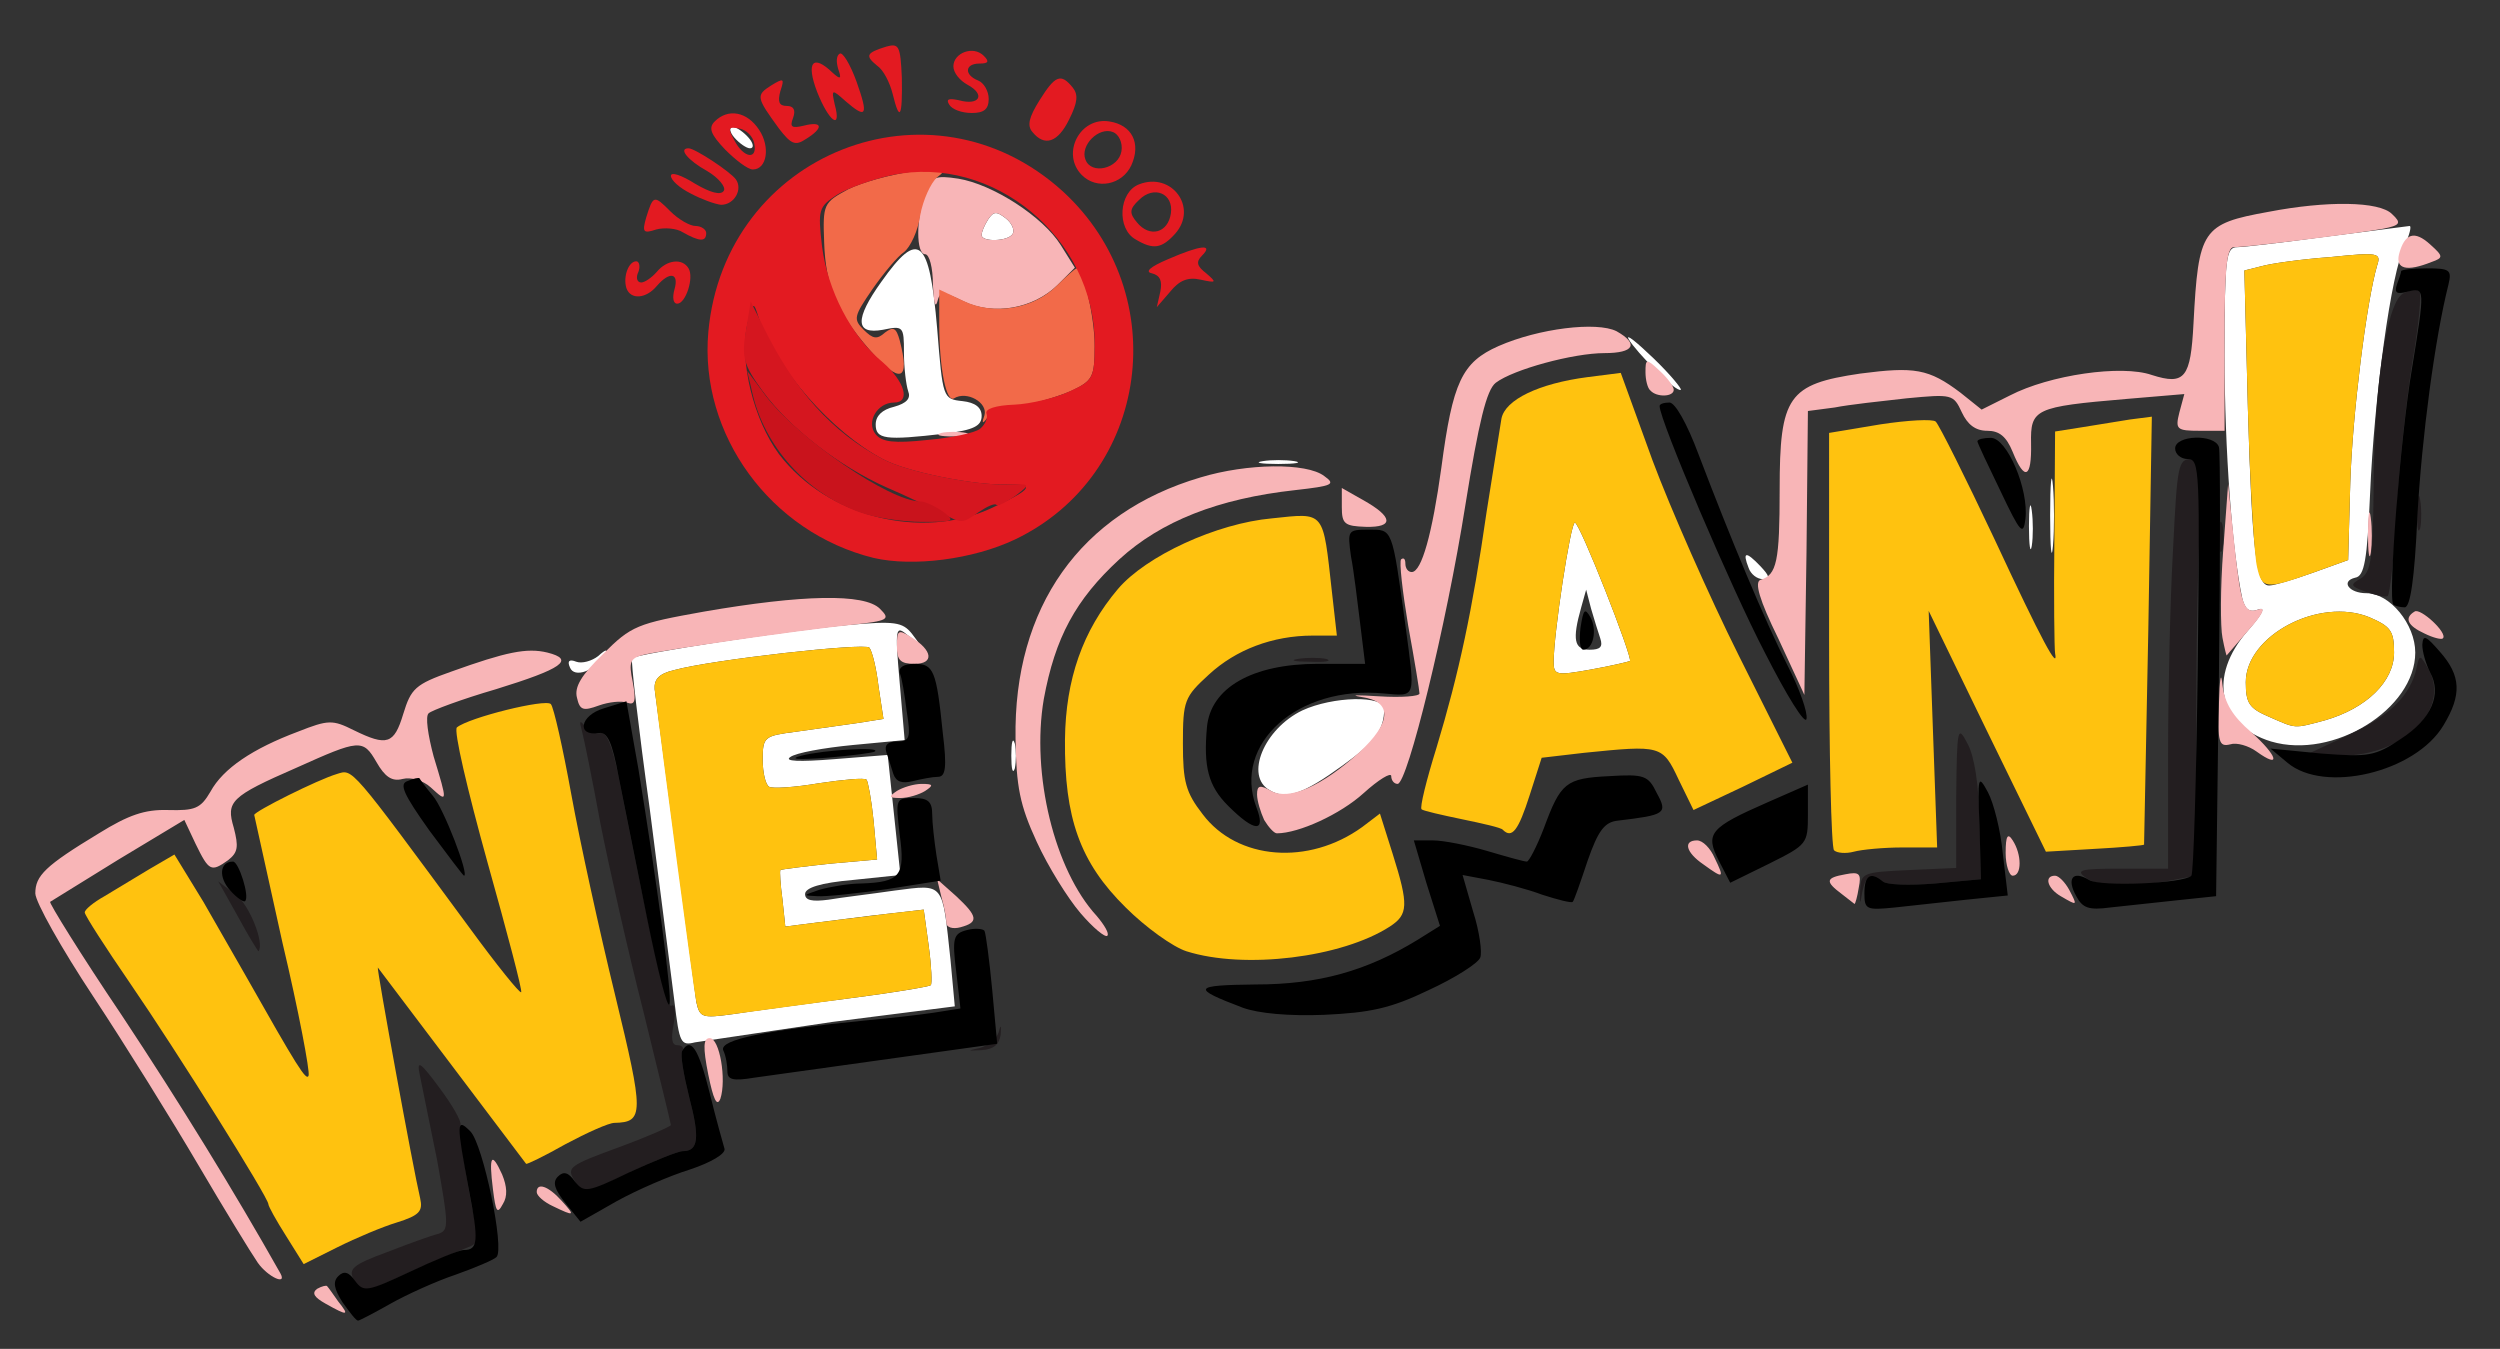 <svg xmlns="http://www.w3.org/2000/svg" width="354" height="191" viewBox="0 0 3540 1910" xmlns:v="https://vecta.io/nano"><rect x="0" y="0" width="3540" height="1910" fill="#333333" stroke="none"/><path d="M955 1418l-35-273c-16-115-27-211-25-213 5-6 227-40 306-47 66-6 77-4 90 12 13 17 13 17-5 3-18-15-19-13-12 67l7 81-74 7c-41 4-80 11-88 17-9 6 12 7 62 3l76-6 9 85 9 85-67 7c-46 4-68 11-68 20s10 11 33 8c17-3 60-8 94-13 71-9 67-13 79 99l6 65-173 22-195 29c-20 5-22 1-29-58zm245-4c63-8 116-17 118-19s1-27-3-56l-7-51-52 6c-28 3-72 9-97 12l-47 6-4-38c-3-22-4-40-3-42 1-1 33-5 70-9l67-6-5-55c-3-30-8-56-10-58-3-3-33 0-67 5-35 6-67 8-71 5-5-3-9-20-9-38 0-33 2-34 48-40l85-12 38-6-7-46c-3-26-9-50-13-55-7-7-223 17-277 32-21 5-28 13-27 27l59 443c5 22 8 23 52 17 26-4 99-14 162-22zm598-295c-36-20-8-87 46-113 43-20 116-22 116-2 0 29-13 47-59 80-55 40-80 49-103 35zm-366-49c0-19 2-27 5-17 2 9 2 25 0 35-3 9-5 1-5-18zm1784-20c-75-23-90-92-33-157 20-23 26-34 15-30-13 5-19 0-23-16-14-65-25-209-25-344 0-139 2-153 18-153 9 0 67-7 127-15l117-15c3 0 0 12-7 28-19 37-43 212-49 352-4 93-8 116-21 118-21 5-9 22 16 22 33 0 69 44 69 84 0 80-116 152-204 126zm76-30c59-17 98-55 98-96 0-31-5-37-35-50-71-29-175 26-175 92 0 30 5 37 33 49 39 17 34 17 79 5zm-17-209l50-18 3-109c3-97 23-257 38-308 6-18 2-19-66-12-41 3-84 9-98 13l-24 6 5 196c6 205 12 252 31 250 6 0 33-8 61-18zM807 945c-4-9-1-12 9-8 8 3 22-1 31-8 11-10 14-10 9-2-13 23-43 34-49 18zm1393-8c0-40 24-197 30-197 7 0 82 191 78 196-2 1-27 7-55 12-50 9-53 8-53-11zm66-33c-3-9-9-28-13-42l-7-27-7 25c-13 46-10 60 12 60 15 0 19-4 15-16zm210-100c-9-23-4-24 17-2 13 14 14 18 3 18-8 0-17-7-20-16zm427-74c0-47 2-66 4-42 2 23 2 61 0 85-2 23-4 4-4-43zm-30 15c0-27 2-38 4-22 2 15 2 37 0 50-2 12-4 0-4-28zm-1085-92c12-2 32-2 45 0 12 2 2 4-23 4s-35-2-22-4zm-548-52c0-12 9-21 26-25 18-5 24-12 20-22-3-9-6-33-6-55 0-37-1-38-30-32-39 7-40-15-2-68 53-75 68-62 79 66 8 99 8 100 36 103 18 2 27 9 27 21 0 14-11 20-52 25-85 10-98 8-98-13zm1105-76c-16-16-34-36-39-45-4-8 11 4 35 27s41 44 39 45c-3 2-18-10-35-27zm-955-192c0-5 4-14 9-22 8-12 12-12 25-2 9 7 13 17 10 22-6 11-44 12-44 2zm-350-138c-7-8-8-15-2-15 5 0 15 7 22 15s8 15 2 15c-5 0-15-7-22-15z" fill="#fff"/><g fill="#f8b5b7"><path d="M461 1846c-16-9-20-15-12-21 7-4 13-5 14-4 2 2 9 12 16 22 16 20 14 21-18 3zm-96-58c-9-13-47-75-84-138s-104-171-149-239-82-134-82-146c0-25 14-39 90-85 42-26 65-34 98-33 38 1 46-2 60-26 18-33 60-61 124-85 43-17 49-17 79-2 47 23 57 20 70-23 11-36 17-42 68-60 78-28 107-34 136-27 40 10 21 23-73 52-48 14-91 30-95 34-5 4-1 31 7 61 20 66 20 66-4 44-11-10-28-15-40-12-15 4-25-3-37-24-19-33-24-32-113 8-94 41-100 48-89 85 7 27 6 35-8 46-24 17-27 16-46-23l-16-34-93 56-97 60c-2 1 43 74 101 160 84 127 159 249 225 366 10 18-18 5-32-15zm333-104c-6-48-2-54 13-21 7 17 8 31 1 42-8 15-10 11-14-21zm85 24c-13-6-23-15-23-20 0-14 16-9 35 12 20 22 19 23-12 8zm220-186c-8-40-7-52 2-52 14 0 24 59 15 86-5 12-10 0-17-34zm527-229c-18-21-46-66-62-101-24-52-29-78-30-146-3-186 92-320 262-370 66-20 150-21 175-2 17 12 12 14-41 20-109 12-190 44-249 98-62 57-91 111-107 198-18 106 15 242 75 307 11 13 18 25 15 28s-20-11-38-32zm-190 14c0-7-3-23-7-37l-6-25 27 24c31 29 32 37 6 44-11 3-20 0-20-6zm1268-41c-24-18-23-23 5-28 20-4 23-1 19 19-2 13-5 23-6 23l-18-14zm310 3c-19-11-24-29-8-29 5 0 14 9 20 20 12 23 12 23-12 9zm-506-45c-25-17-29-34-9-34 8 0 19 11 25 25 14 29 13 30-16 9zm428-16c0-25 3-29 10-18 13 20 13 50 0 50-5 0-10-15-10-32zm-1050-47c-5-11-10-27-10-36 0-13 4-14 20-5 25 14 72-7 124-54 47-43 48-73 4-79-18-3-7-3 25-1 31 2 57 0 57-4s-7-47-16-96c-8-48-13-91-10-94 4-3 6 0 6 6 0 7 4 12 9 12 14 0 29-54 42-148 16-121 29-149 81-172 57-25 139-35 167-21 32 18 25 31-17 31-44 0-129 23-154 42-13 10-24 55-43 173-27 171-82 395-96 395-5 0-9-5-9-11s-18 5-39 24c-33 30-92 57-123 57-4 0-12-9-18-19zm-520-41c8-5 24-10 35-10 17 0 17 2 5 10-8 5-24 10-35 10-17 0-17-2-5-10zm1925-56c-11-8-28-13-37-10-16 4-18-3-16-57 1-37 3-48 5-27 3 25 14 44 41 67 37 33 43 53 7 27zM817 988c-4-15 6-32 37-62 40-40 48-43 143-60 139-24 227-26 249-4 15 15 13 17-42 23-76 8-262 35-292 42-20 5-22 10-16 39 5 27 3 33-8 29-8-3-26-1-40 4-22 8-27 7-31-11zm1701-84c-27-55-34-80-25-83 23-7 27-26 27-128 0-132 12-149 114-164 77-10 97-7 142 27l30 24 40-20c56-29 158-44 201-29 47 15 55 4 59-73 7-133 12-141 106-158 83-16 157-15 175 3 14 13 12 16-13 21-32 6-191 26-211 26-10 0-13 31-13 130v130h-35c-33 0-35-2-29-26l7-26-83 7c-129 11-135 14-134 63s-9 54-26 12c-9-22-19-30-36-30s-28-9-36-26c-12-26-14-26-78-20-36 4-82 9-102 13l-38 5-2 201-3 201-37-80z"/><path d="M1270 915c0-23 2-24 20-13 31 19 33 38 5 38-20 0-25-5-25-25zm1877-12c-3-15-3-71 1-123l7-95 8 78c10 95 14 107 35 100 11-4 6 7-13 28l-32 37c0 2-3-9-6-25zm286-6c-24-11-29-22-14-31 8-6 48 31 40 38-2 2-14-1-26-7zm-80-142c0-27 2-38 4-22 2 15 2 37 0 50-2 12-4 0-4-28zm-1453-37v-27l30 17c43 24 44 39 4 38-30-1-34-4-34-28zm-567-105c9-2 25-2 35 0 9 3 1 5-18 5s-27-2-17-5zm1004-60c-4-3-7-15-7-26 0-19 1-20 20-2 11 10 20 22 20 27 0 10-24 11-33 1zM1321 403c0-24-5-43-11-43-13 0-13-51 0-86 9-24 14-26 47-21 49 8 120 54 145 94l20 32-25 25c-34 33-90 43-132 23-31-15-34-15-38 1-3 9-5-2-6-25zm113-72c3-5-1-15-10-22-13-10-17-10-25 2-5 8-9 17-9 22 0 10 38 9 44-2zm1963 29c8-30 22-34 44-14 19 17 19 19 2 25-35 14-51 10-46-11z"/></g><path d="M405 1750c-14-22-25-42-25-45 0-9-128-214-196-313-35-51-64-96-64-100s12-14 28-23l63-38 36-21 41 67 59 103c73 129 87 152 90 143 2-6-14-91-37-188l-40-181c0-5 90-50 117-58 23-7 17-14 188 218 38 52 71 93 73 91s-20-85-48-185c-28-101-48-186-43-190 17-14 126-41 133-33 4 4 17 62 29 128s40 194 62 284c41 169 41 180-1 181-8 0-39 14-69 30-30 17-55 29-56 28l-210-278c-2 0 50 285 60 327 4 18-1 24-33 34-20 6-58 22-84 35l-48 24-25-40zm581-331c-4-19-48-351-59-443-1-14 6-22 27-27 54-15 270-39 277-32 4 5 10 29 13 55l7 46-38 6-85 12c-46 6-48 7-48 40 0 18 4 35 9 38 4 3 36 1 71-5 34-5 64-8 67-5 2 2 7 28 10 58l5 55-67 6c-37 4-69 8-70 9-1 2 0 20 3 42l4 38 47-6 97-12 52-6 7 51c4 29 5 54 3 56s-55 11-118 19l-162 22c-44 6-47 5-52-17zm694-72c-19-6-58-34-86-62-65-64-87-127-86-238 1-85 25-154 75-213 40-47 140-93 218-100 76-8 72-12 85 104l7 62h-34c-57 0-109 20-147 55-35 32-37 37-37 98 0 54 4 69 28 100 49 65 150 73 226 18l25-19 18 57c23 73 22 86-4 103-68 44-206 61-288 35zm917-143c-4-4-7-139-7-299V613l72-12c39-6 75-8 79-4 5 5 42 79 83 166 68 146 91 188 86 162-1-5-2-78-1-162l1-152 38-6 68-11 31-4-5 302-6 304c0 1-32 4-70 6l-69 4-83-170-83-171 6 168 6 167h-49c-27 0-58 3-69 6s-24 2-28-2zm-469-29c-2-3-29-9-58-15s-55-12-57-14c-3-2 7-42 21-87 32-106 51-195 71-334l21-132c5-27 53-50 122-59l47-6 45 124c25 67 80 192 122 276l76 152-70 34-70 33-21-43c-23-49-25-49-134-38l-60 7-17 53c-16 50-25 62-38 49zm180-239c4-5-71-196-78-196-6 0-30 157-30 197 0 19 3 20 53 11 28-5 53-11 55-12zm905 79c-28-12-33-19-33-49 0-66 104-121 175-92 30 13 35 19 35 50 0 41-39 79-98 96-45 12-40 12-79-5zm-17-212c-4-16-10-116-13-224l-5-196 24-6c14-4 57-10 98-13 68-7 72-6 66 12-15 51-35 211-38 308l-3 109-50 18c-67 24-72 23-79-8z" fill="#ffc20f"/><path d="M1394 588c5-18-25-35-43-24-11 7-21-42-21-105v-49l34 16c43 21 99 12 133-22 13-13 26-24 27-24 10 0 26 68 26 110 0 44-3 49-32 63-18 8-51 18-73 22s-44 12-48 18c-6 8-7 6-3-5zm-163-93c-46-53-62-90-64-152-2-54-1-56 34-75 20-10 61-21 90-25 47-5 52-4 36 8-9 8-20 32-24 54-3 22-14 45-23 52-9 6-29 30-45 53-26 38-27 42-12 57 13 13 19 14 30 4 12-9 16-7 21 11 15 58 1 63-43 13z" fill="#f26a49"/><g fill="#e31a21"><path d="M1237 790c-146-36-247-175-234-320 23-253 315-369 502-199 158 145 123 402-68 493-59 28-144 39-200 26zm168-71c58-27 62-34 18-33-45 1-140-18-173-36-72-38-152-129-176-201-7-23-8-22-16 11-11 52 9 134 45 183 68 89 202 123 302 76zm-17-112c7-6 11-15 9-21-3-7 13-12 39-13 24-1 60-10 79-19 33-15 35-19 35-68 0-149-144-268-287-238-28 6-64 19-78 28-26 17-27 21-21 73 8 62 41 127 86 164 31 27 40 57 16 57s-40 28-26 45c9 11 26 13 73 8 34-3 68-10 75-16zM955 410c7-24-7-26-25-5-15 18-37 20-43 3-5-16 3-38 14-38 4 0 6 7 3 15-4 8-2 15 4 15 5 0 15-7 22-15 14-17 36-20 45-5 8 13-4 50-16 50-6 0-7-9-4-20zm688 3c3-15 0-23-12-26-10-2-3-9 23-20 46-20 65-22 48-5-9 9-7 15 6 25 15 13 15 14-8 9-18-4-30 1-43 17l-19 22 5-22zm-35-74c-27-15-24-67 5-78 46-18 84 33 51 70-19 21-31 23-56 8zm50-37c4-28-24-40-45-19-14 13-14 19-3 32 18 22 44 15 48-13z"/><path d="M967 329c-9-6-27-7-38-4-18 6-20 4-14-17 10-32 11-32 34-9 12 12 28 21 36 21s15 5 15 10c0 13-10 12-33-1zm11-55c-16-8-28-19-28-25s15-1 34 11c22 13 37 17 41 10 3-5-7-18-24-28-27-15-41-32-26-32 9 0 59 33 67 44 10 14-2 36-21 36-9-1-28-8-43-16zm554-26c-30-30-3-83 39-76 32 5 45 31 31 62-13 28-49 35-70 14zm56-34c2-12-4-24-12-27-20-8-47 19-39 39 8 22 47 13 51-12zm-561-2c-21-22-24-31-15-40 19-19 46-14 63 12 16 24 11 56-9 56-7 0-24-13-39-28zm41-9c-2-10-11-19-21-21-16-3-17-1-7 17 13 25 33 28 28 4zm35-21c-32-44-33-47-11-61 18-11 19-10 13 8-4 15-2 21 9 21 10 0 13 6 9 17-5 13-2 15 15 11 27-7 29 3 3 19-15 10-21 7-38-15zm359 5c-8-9-5-21 10-45 22-35 30-39 47-18 8 10 7 21-5 45-16 33-35 39-52 18zm-305-57c-16-42-6-54 22-27 11 10 13 9 8-5-3-10-3-19 2-22 4-3 15 15 24 40 17 48 14 53-16 27-19-17-20-17-15 5 10 37-8 25-25-18zm107 3c-4-16-13-34-22-40-17-14-16-18 13-27 18-5 20-1 22 44 1 56-3 64-13 23zm80 15c-5-8 0-9 14-6 29 8 38-8 12-22-11-6-20-17-20-26 0-19 28-30 43-15 8 8 7 11-6 11-21 0-22 16-2 24 8 3 15 15 15 26 0 15-7 20-24 20-14 0-28-5-32-12z"/></g><path d="M1330 725c-14-7-47-23-75-35-67-30-137-84-175-136-27-37-30-48-24-85l7-42 17 34c45 92 98 151 170 189 33 18 129 37 174 36 36-1 36-1 14 16-13 9-24 15-27 13-2-3-13 2-25 10-24 17-23 17-56 0z" fill="#d5161f"/><path d="M1219 726c-77-27-137-94-154-171l-7-30 26 35c46 61 176 150 219 150 7 0 22 7 33 15 17 13 15 14-31 14-27 0-66-6-86-13z" fill="#c9131c"/><path d="M501 1812c-8-15-2-21 47-39 31-12 64-24 73-26 15-5 14-14-2-104l-25-123c-4-20 2-15 28 20 18 24 32 48 30 53-3 9 15 118 24 150 3 11-1 19-13 23-10 4-47 19-82 35s-65 29-67 29-8-8-13-18zm312-141c-11-18-6-21 62-46 41-15 75-30 75-32s-18-75-39-161c-22-86-49-206-61-267-11-60-23-119-26-130-4-14-3-16 4-7 5 7 15 12 22 10 9-2 17 18 26 62 51 257 68 329 75 324 5-3 6 9 3 26-4 20-3 30 5 30 7 0 10 4 7 8-3 5 2 34 10 66 15 57 13 76-9 76-7 0-41 14-75 30-35 17-65 30-65 30-1 0-8-9-14-19zm574-187c12-3 24-13 27-22 3-12 4-11 3 3-2 14-10 21-27 22-21 1-21 1-3-3zM337 1298l-28-50 25 19c19 14 41 69 32 80 0 1-14-21-29-49zm2297-38c1-24 4-25 69-28l67-3v-102c1-97 2-101 16-74 10 18 16 59 17 110l2 82-65 6c-36 3-69 2-74-3-16-13-24-9-29 15-3 19-4 19-3-3zm321-16c-17-12-11-14 48-14h67v-162c0-90 3-220 7-290 6-119 7-128 26-128s19 5 14 68c-4 37-7 169-7 294v228l-22 4c-61 13-116 12-133 0zm370-203c59-27 89-57 97-96 4-19 5-18 17 3 31 57-35 122-124 122l-50-1 60-28zM1838 933c12-2 30-2 40 0 9 3-1 5-23 4-22 0-30-2-17-4zm1512-95c-22-8-23-10-7-19 14-9 17-26 18-122 0-145 18-266 41-281 9-5 20-7 24-4 3 4-1 49-10 100-8 51-19 146-22 211-4 65-10 119-13 121s-17-1-31-6zm-208-78c0-19 2-27 5-17 2 9 2 25 0 35-3 9-5 1-5-18zm281-35c0-22 2-30 4-17 2 12 2 30 0 40-3 9-5-1-4-23z" fill="#231e20"/><path d="M485 1844c-12-19-14-29-6-37s15-6 24 7c12 16 17 15 77-13 36-17 70-31 77-31 20 0 21-13 7-85-18-96-18-103 2-83 18 18 49 167 37 178-4 4-30 15-58 25-27 9-69 28-92 41s-44 24-46 24c-3 0-12-12-22-26zm316-140c-16-20-19-30-11-38s15-6 24 7c13 16 17 16 77-13 35-16 69-30 76-30 22 0 24-19 9-76-8-32-13-61-10-66 12-20 23-4 39 60 9 37 19 72 21 79 1 7-19 19-49 29-29 9-75 29-104 45l-51 29-21-26zm229-187c0-8-2-22-6-30-5-15 60-28 201-42 33-3 77-8 97-11l38-6-6-52c-6-48-4-54 15-59 11-3 23-2 25 1 2 4 7 42 11 84l7 76-43 6-301 42c-30 5-38 3-38-9zm730-90c-74-28-71-32 18-33 89 0 157-19 229-63l32-20-19-60-18-61h27c15 0 50 7 77 15s52 15 56 15c3 0 14-21 24-47 24-65 31-71 93-74 49-3 55-1 67 24 16 29 12 31-55 39-19 2-28 14-43 57-10 30-19 56-21 58s-21-3-43-10c-21-8-56-17-76-21l-37-7 15 52c9 28 13 58 10 65-3 8-36 29-73 46-54 26-83 32-148 35-50 2-93-2-115-10zm-844-128l-40-199c-9-49-16-64-28-62-32 5-27-25 7-35l32-10 17 96c26 159 48 321 44 333-3 7-17-49-32-123zm1724-34c0-26 9-31 26-17 5 5 38 6 74 3l65-6-2-75c-3-72-2-74 12-48 8 15 18 54 21 87l7 59-59 6-101 11c-40 4-43 3-43-20zm300 4c-14-25-5-37 18-23 16 10 135 5 145-6 3-3 7-137 9-297 3-276 3-293-14-293-10 0-18-7-18-15 0-19 56-21 62-2 2 6 2 152 0 324l-4 312-57 6-93 10c-30 4-39 1-48-16zm-2614-8c-17-19-15-41 4-41 8 0 24 50 17 56-2 2-12-5-21-15zm834-1c14-4 41-9 60-9 55-2 62-11 54-69-6-51-6-52 20-52 20 0 26 5 26 23 0 12 3 38 6 58l6 36-76 12c-42 6-87 11-99 10-21-1-20-1 3-9zm1274-41c-20-39-13-47 69-83l57-25v42c0 42-1 43-55 70l-55 27-16-31zm-1826-43c-37-52-43-66-31-70 9-4 16-5 17-4 1 2 9 13 19 25 15 17 52 113 44 113-1 0-23-29-49-64zm1131-35c-28-28-35-55-30-111s64-90 157-90h67l-7-57c-4-32-9-75-13-95-5-37-5-38 25-38 34 0 33-4 52 135 14 105 16 101-30 97-122-12-215 71-181 161 14 36-2 36-40-2z"/><path d="M1265 1096c-3-9-7-23-10-31-3-10 2-15 15-15 18 0 20-5 14-42-3-24-7-49-10-55-2-8 6-13 21-13 27 0 31 9 40 98 6 49 4 62-7 62-7 0-23 3-35 6-16 4-24 1-28-10zm1974-16l-24-20 72 7c67 5 76 4 113-21 43-28 58-63 41-94-6-12-11-29-11-39 1-15 5-13 25 10 30 34 31 61 5 104-40 67-169 97-221 53zm-2104-10c31-8 112-13 104-6-2 2-33 6-69 9-41 3-54 2-35-3zm1364-146c-47-90-149-329-149-349 0-3 6-5 14-5s25 30 41 73c46 121 94 236 126 299 17 33 29 67 27 76s-28-33-59-94zm-261-35c4-26 6-29 14-15 10 18 4 46-10 46-5 0-6-14-4-31zm1151-33c-8-8 10-237 26-332 19-117 19-117-6-111-15 4-19 2-15-10 3-8 6-17 6-19s16-4 36-4c33 0 36 2 31 23-19 75-38 217-44 329-4 88-10 128-18 128-6 0-14-2-16-4zm-556-160c-18-37-33-69-33-71 0-3 9-5 19-5 23 0 54 73 49 115-3 24-7 20-35-39z"/></svg>